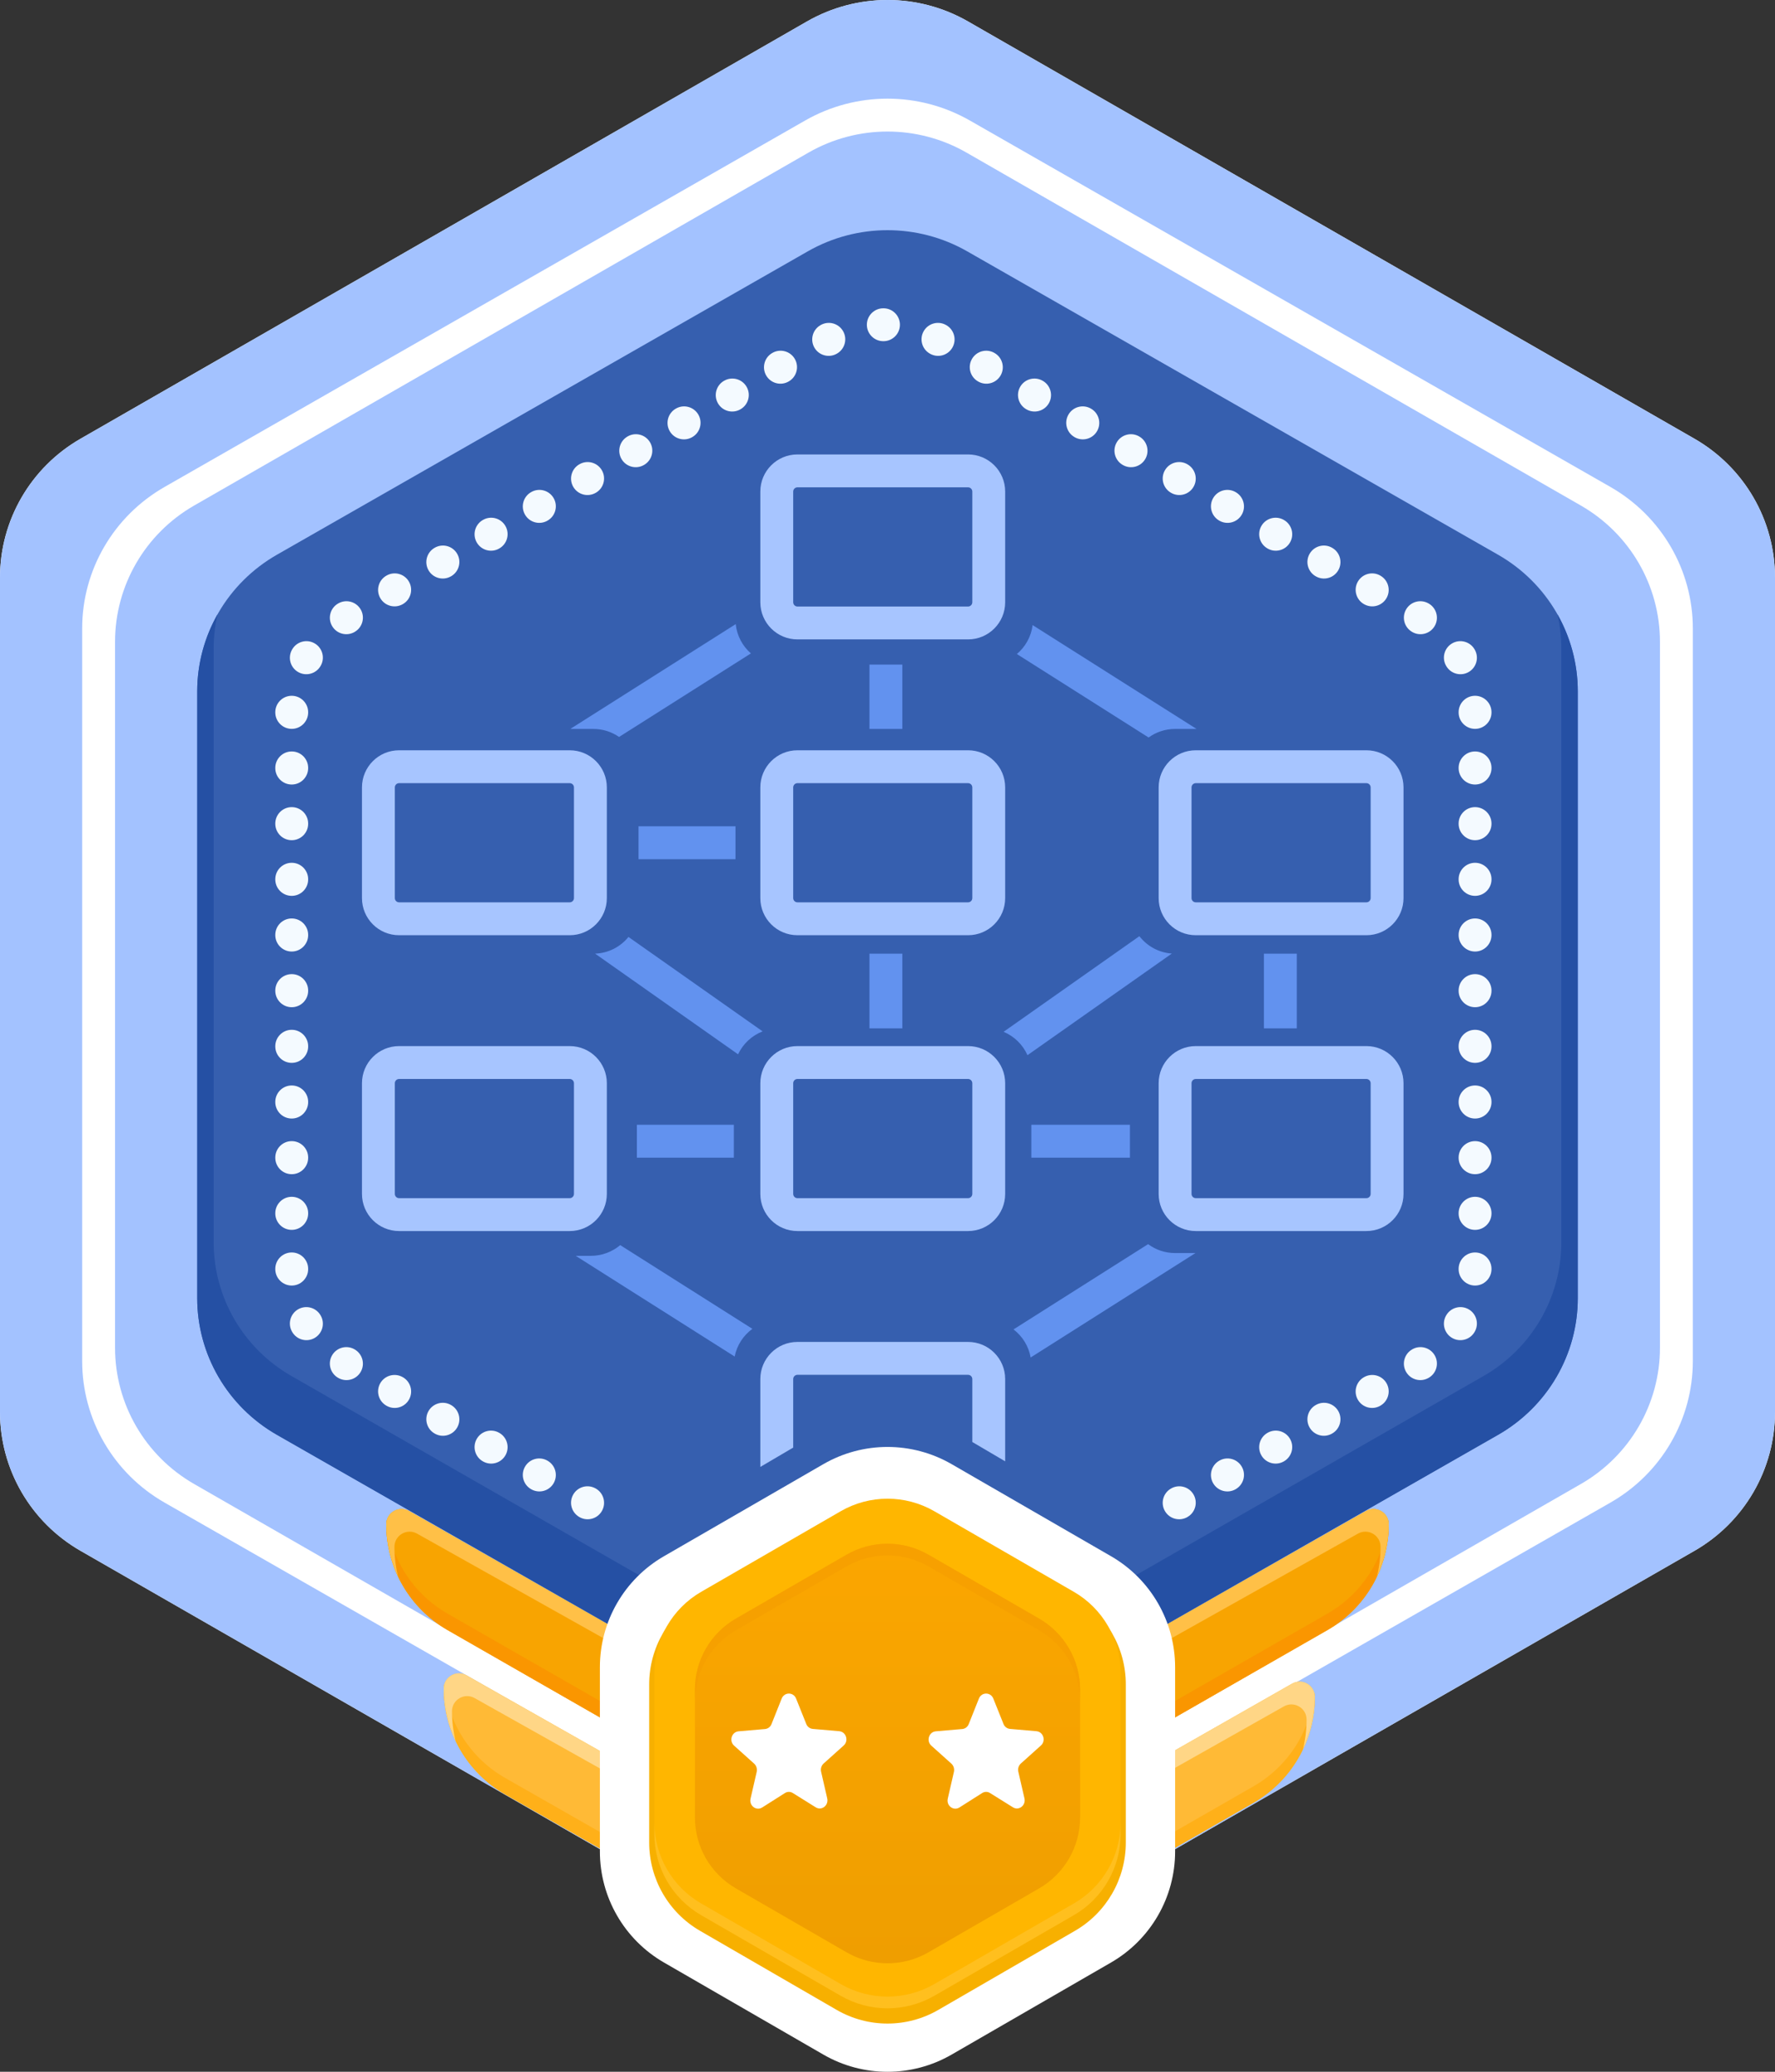 <svg width="108" height="126" viewBox="0 0 108 126" fill="none" xmlns="http://www.w3.org/2000/svg">
<rect x="0" y="0" width="108" height="126" fill="#333333" stroke="none"/>
<path d="M49.099 1.306C52.132 -0.435 55.868 -0.435 58.901 1.306L103.098 26.682C106.132 28.423 108 31.642 108 35.124V85.876C108 89.359 106.132 92.577 103.098 94.318L58.901 119.694C55.868 121.435 52.132 121.435 49.099 119.694L4.902 94.318C1.868 92.577 0 89.359 0 85.876V35.124C0 31.642 1.868 28.423 4.902 26.682L49.099 1.306Z" fill="white"/>
<path fill-rule="evenodd" clip-rule="evenodd" d="M58.901 1.306C55.868 -0.435 52.132 -0.435 49.099 1.306L4.902 26.682C1.868 28.423 0 31.642 0 35.124V85.876C0 89.359 1.868 92.577 4.902 94.318L49.099 119.694C52.132 121.435 55.868 121.435 58.901 119.694L103.098 94.318C106.132 92.577 108 89.359 108 85.876V35.124C108 31.642 106.132 28.423 103.098 26.682L58.901 1.306ZM59.014 7.331C55.911 5.556 52.089 5.556 48.986 7.331L10.014 29.615C6.911 31.389 5 34.667 5 38.216V82.784C5 86.332 6.911 89.611 10.014 91.385L48.986 113.669C52.089 115.444 55.911 115.444 59.014 113.669L97.986 91.385C101.089 89.611 103 86.332 103 82.784V38.216C103 34.667 101.089 31.389 97.986 29.615L59.014 7.331Z" fill="#A3C2FF"/>
<path d="M49.191 9.282C52.167 7.573 55.833 7.573 58.809 9.282L96.191 30.748C99.167 32.457 101 35.615 101 39.033V81.967C101 85.385 99.167 88.543 96.191 90.252L58.809 111.718C55.833 113.427 52.167 113.427 49.191 111.718L11.809 90.252C8.833 88.543 7 85.385 7 81.967V39.033C7 35.615 8.833 32.457 11.809 30.748L49.191 9.282Z" fill="#A3C2FF"/>
<path d="M80.77 99.137C83.077 97.815 84.5 95.36 84.5 92.702C84.5 91.991 83.732 91.544 83.114 91.896L58.85 105.714C55.849 107.429 52.151 107.429 49.15 105.714L24.886 91.896C24.268 91.544 23.5 91.991 23.5 92.702C23.5 95.36 24.923 97.815 27.23 99.137L49.191 111.718C52.167 113.427 55.833 113.427 58.809 111.718L80.77 99.137Z" fill="#F8A401"/>
<path d="M84.463 92.44C84.227 94.808 82.862 96.939 80.77 98.137L58.809 110.718C55.833 112.427 52.167 112.427 49.191 110.718L27.23 98.137C25.138 96.939 23.773 94.808 23.537 92.44C23.513 92.522 23.5 92.61 23.5 92.702C23.5 95.36 24.923 97.815 27.23 99.137L49.191 111.718C52.167 113.427 55.833 113.427 58.809 111.718L80.77 99.137C83.077 97.815 84.5 95.36 84.5 92.702C84.5 92.61 84.487 92.522 84.463 92.44Z" fill="#FA9600"/>
<path d="M83.769 95.913C84.242 94.927 84.5 93.833 84.5 92.702C84.5 91.991 83.732 91.544 83.114 91.896L58.85 105.714C55.849 107.429 52.151 107.429 49.15 105.714L24.886 91.896C24.268 91.544 23.5 91.991 23.5 92.702C23.5 93.833 23.758 94.927 24.231 95.913C24.079 95.321 24 94.705 24 94.078C24 93.371 24.76 92.926 25.376 93.272L49.15 106.607C52.151 108.322 55.849 108.322 58.85 106.607L82.624 93.272C83.24 92.927 84 93.372 84 94.078C84 94.705 83.921 95.321 83.769 95.913Z" fill="#FFC047"/>
<path d="M76.272 109.639C78.578 108.316 80 105.861 80 103.203C80 102.491 79.232 102.045 78.614 102.397L58.85 113.652C55.849 115.366 52.151 115.366 49.15 113.652L28.383 101.89C27.765 101.541 27 101.987 27 102.696C27 105.357 28.427 107.814 30.739 109.132L49.191 119.656C52.167 121.365 55.833 121.365 58.809 119.656L76.272 109.639Z" fill="#FFBA36"/>
<path d="M79.963 102.941C79.727 105.309 78.363 107.439 76.272 108.639L58.809 118.656C55.833 120.365 52.167 120.365 49.191 118.656L30.739 108.132C28.643 106.937 27.274 104.805 27.037 102.434C27.013 102.516 27 102.604 27 102.696C27 105.357 28.427 107.814 30.739 109.132L49.191 119.656C52.167 121.365 55.833 121.365 58.809 119.656L76.272 109.639C78.578 108.316 80 105.861 80 103.203C80 103.11 79.987 103.023 79.963 102.941Z" fill="#FFB019"/>
<path d="M79.273 106.406C79.744 105.422 80 104.331 80 103.203C80 102.491 79.232 102.045 78.614 102.397L58.85 113.652C55.849 115.366 52.151 115.366 49.15 113.652L28.383 101.89C27.765 101.54 27 101.986 27 102.696C27 103.823 27.256 104.913 27.726 105.896C27.578 105.309 27.5 104.7 27.5 104.079C27.5 103.372 28.261 102.927 28.877 103.273L49.15 114.651C52.151 116.366 55.849 116.366 58.85 114.651L78.12 103.779C78.737 103.431 79.5 103.877 79.5 104.585C79.5 105.207 79.422 105.818 79.273 106.406Z" fill="#FFD686"/>
<path d="M49.15 15.286C52.151 13.571 55.849 13.571 58.85 15.286L91.15 33.737C94.151 35.452 96 38.62 96 42.048V78.951C96 82.38 94.151 85.548 91.15 87.263L58.85 105.714C55.849 107.429 52.151 107.429 49.15 105.714L16.85 87.263C13.849 85.548 12 82.38 12 78.951V42.048C12 38.62 13.849 35.452 16.85 33.737L49.15 15.286Z" fill="#365FAF"/>
<path d="M13.236 37.36C12.439 38.769 12 40.378 12 42.048V78.951C12 82.38 13.849 85.548 16.85 87.263L49.15 105.714C52.151 107.429 55.849 107.429 58.85 105.714L91.15 87.263C94.151 85.548 96 82.38 96 78.951V42.048C96 40.378 95.561 38.769 94.764 37.36C94.919 38.036 95 38.735 95 39.445V75.555C95 78.91 93.195 82.01 90.266 83.687L58.734 101.742C55.805 103.419 52.195 103.419 49.266 101.742L17.734 83.687C14.805 82.01 13 78.91 13 75.555V39.445C13 38.735 13.081 38.036 13.236 37.36Z" fill="#2550A4"/>
<path d="M50.1 89.045C52.514 87.652 55.486 87.652 57.9 89.045L67.6 94.646C70.013 96.039 71.5 98.614 71.5 101.4V112.601C71.5 115.388 70.013 117.963 67.6 119.356L57.9 124.957C55.486 126.35 52.514 126.35 50.1 124.957L40.4 119.356C37.986 117.963 36.5 115.388 36.5 112.601V101.4C36.5 98.614 37.986 96.039 40.4 94.646L50.1 89.045Z" fill="white"/>
<path d="M50.908 92.262C52.821 91.156 55.179 91.156 57.092 92.262L65.408 97.073C67.321 98.18 68.5 100.226 68.5 102.439V112.061C68.5 114.275 67.321 116.321 65.408 117.427L57.092 122.238C55.179 123.345 52.821 123.345 50.908 122.238L42.592 117.427C40.679 116.321 39.5 114.275 39.5 112.061V102.439C39.5 100.226 40.679 98.18 42.592 97.073L50.908 92.262Z" fill="#F7B000"/>
<path d="M51.152 91.91C52.915 90.893 55.086 90.893 56.849 91.91L65.336 96.81C67.099 97.828 68.184 99.709 68.184 101.744V111.544C68.184 113.579 67.099 115.46 65.336 116.478L56.849 121.378C55.086 122.395 52.915 122.395 51.152 121.378L42.665 116.478C40.902 115.46 39.816 113.579 39.816 111.544V101.744C39.816 99.709 40.902 97.828 42.665 96.81L51.152 91.91Z" fill="#FFB600"/>
<path opacity="0.5" d="M39.816 110.832V111.544C39.816 113.579 40.902 115.46 42.665 116.478L51.152 121.378C52.915 122.395 55.086 122.395 56.849 121.378L65.336 116.478C67.099 115.46 68.184 113.579 68.184 111.544V110.832C68.184 112.867 67.099 114.748 65.336 115.765L56.849 120.666C55.086 121.683 52.915 121.683 51.152 120.666L42.665 115.765C40.902 114.748 39.816 112.867 39.816 110.832Z" fill="#FFC83D"/>
<path d="M51.508 94.553C53.05 93.663 54.95 93.663 56.493 94.553L63.225 98.44C64.767 99.331 65.718 100.976 65.718 102.757V110.531C65.718 112.312 64.767 113.958 63.225 114.848L56.493 118.735C54.95 119.626 53.05 119.626 51.508 118.735L44.776 114.848C43.233 113.958 42.283 112.312 42.283 110.531V102.757C42.283 100.976 43.233 99.331 44.776 98.44L51.508 94.553Z" fill="url(#paint0_linear_223_6183)"/>
<path opacity="0.7" d="M56.493 94.553C54.95 93.663 53.05 93.663 51.508 94.553L44.776 98.44C43.233 99.331 42.283 100.976 42.283 102.757V103.469C42.283 101.688 43.233 100.043 44.776 99.152L51.508 95.265C53.05 94.375 54.95 94.375 56.493 95.265L63.225 99.152C64.767 100.043 65.718 101.688 65.718 103.469V102.757C65.718 100.976 64.767 99.331 63.225 98.44L56.493 94.553Z" fill="#F69E00"/>
<path d="M50.112 107.255L51.336 106.156C51.653 105.872 51.483 105.326 51.063 105.288L49.456 105.149C49.279 105.134 49.124 105.019 49.058 104.85L48.439 103.305C48.276 102.898 47.724 102.898 47.561 103.305L46.942 104.857C46.876 105.026 46.721 105.142 46.544 105.157L44.937 105.295C44.517 105.334 44.347 105.879 44.664 106.164L45.888 107.262C46.021 107.385 46.08 107.57 46.043 107.754L45.667 109.391C45.571 109.821 46.013 110.151 46.374 109.928L47.753 109.053C47.908 108.953 48.092 108.953 48.247 109.053L49.626 109.913C49.987 110.144 50.429 109.806 50.333 109.375L49.957 107.739C49.92 107.562 49.979 107.378 50.112 107.255Z" fill="white"/>
<path d="M62.112 107.255L63.336 106.156C63.653 105.872 63.483 105.326 63.063 105.288L61.456 105.149C61.279 105.134 61.124 105.019 61.058 104.85L60.439 103.305C60.276 102.898 59.724 102.898 59.561 103.305L58.942 104.857C58.876 105.026 58.721 105.142 58.544 105.157L56.937 105.295C56.517 105.334 56.347 105.879 56.664 106.164L57.888 107.262C58.021 107.385 58.08 107.57 58.043 107.754L57.667 109.391C57.571 109.821 58.013 110.151 58.374 109.928L59.753 109.053C59.908 108.953 60.092 108.953 60.247 109.053L61.626 109.913C61.987 110.144 62.429 109.806 62.333 109.375L61.957 107.739C61.92 107.562 61.979 107.378 62.112 107.255Z" fill="white"/>
<path fill-rule="evenodd" clip-rule="evenodd" d="M52.744 19.751C52.744 19.199 53.191 18.75 53.743 18.75H53.757C54.309 18.75 54.756 19.199 54.756 19.751C54.755 20.303 54.307 20.75 53.755 20.75H53.745C53.193 20.75 52.745 20.303 52.744 19.751ZM51.296 20.138C51.572 20.617 51.407 21.228 50.928 21.504L50.919 21.509C50.441 21.785 49.829 21.621 49.553 21.143C49.277 20.664 49.442 20.053 49.92 19.777L49.931 19.771C50.409 19.495 51.021 19.66 51.296 20.138ZM56.204 20.138C56.479 19.66 57.091 19.495 57.569 19.771L57.58 19.777C58.059 20.053 58.223 20.664 57.947 21.143C57.671 21.621 57.059 21.785 56.581 21.509L56.572 21.504C56.093 21.228 55.928 20.617 56.204 20.138ZM48.361 21.831C48.637 22.309 48.472 22.921 47.994 23.196L47.984 23.202C47.506 23.478 46.894 23.314 46.618 22.835C46.343 22.357 46.507 21.745 46.985 21.47L46.995 21.464C47.473 21.188 48.085 21.352 48.361 21.831ZM59.139 21.831C59.415 21.352 60.027 21.188 60.505 21.464L60.515 21.47C60.993 21.745 61.157 22.357 60.882 22.835C60.606 23.314 59.994 23.478 59.516 23.202L59.506 23.196C59.028 22.921 58.863 22.309 59.139 21.831ZM45.426 23.523C45.702 24.002 45.538 24.613 45.059 24.889L45.049 24.895C44.571 25.171 43.959 25.007 43.684 24.528C43.408 24.05 43.572 23.438 44.05 23.162L44.06 23.157C44.538 22.881 45.15 23.045 45.426 23.523ZM62.074 23.523C62.35 23.045 62.962 22.881 63.44 23.157L63.45 23.162C63.928 23.438 64.092 24.05 63.816 24.528C63.541 25.007 62.929 25.171 62.451 24.895L62.441 24.889C61.962 24.613 61.798 24.002 62.074 23.523ZM42.491 25.216C42.767 25.695 42.603 26.306 42.124 26.582L42.114 26.588C41.636 26.863 41.025 26.699 40.749 26.221C40.473 25.742 40.637 25.131 41.115 24.855L41.125 24.849C41.603 24.573 42.215 24.738 42.491 25.216ZM65.009 25.216C65.285 24.738 65.897 24.573 66.375 24.849L66.385 24.855C66.863 25.131 67.027 25.742 66.751 26.221C66.475 26.699 65.864 26.863 65.385 26.588L65.376 26.582C64.897 26.306 64.733 25.695 65.009 25.216ZM39.556 26.909C39.832 27.387 39.668 27.999 39.189 28.275L39.18 28.28C38.701 28.556 38.09 28.392 37.814 27.914C37.538 27.435 37.702 26.824 38.18 26.548L38.19 26.542C38.669 26.266 39.28 26.43 39.556 26.909ZM67.944 26.909C68.22 26.43 68.832 26.266 69.31 26.542L69.32 26.548C69.798 26.824 69.962 27.435 69.686 27.914C69.41 28.392 68.799 28.556 68.32 28.28L68.311 28.275C67.832 27.999 67.668 27.387 67.944 26.909ZM36.621 28.602C36.897 29.08 36.733 29.692 36.255 29.968L36.245 29.973C35.766 30.249 35.155 30.085 34.879 29.607C34.603 29.128 34.767 28.517 35.245 28.241L35.255 28.235C35.734 27.959 36.345 28.123 36.621 28.602ZM70.879 28.602C71.155 28.123 71.766 27.959 72.245 28.235L72.254 28.241C72.733 28.517 72.897 29.128 72.621 29.607C72.345 30.085 71.734 30.249 71.255 29.973L71.246 29.968C70.767 29.692 70.603 29.08 70.879 28.602ZM33.686 30.294C33.962 30.773 33.798 31.384 33.32 31.66L33.31 31.666C32.831 31.942 32.22 31.778 31.944 31.299C31.668 30.821 31.832 30.209 32.311 29.933L32.32 29.928C32.799 29.652 33.41 29.816 33.686 30.294ZM73.814 30.294C74.09 29.816 74.701 29.652 75.18 29.928L75.189 29.933C75.668 30.209 75.832 30.821 75.556 31.299C75.28 31.778 74.669 31.942 74.19 31.666L74.18 31.66C73.702 31.384 73.538 30.773 73.814 30.294ZM30.751 31.987C31.027 32.466 30.863 33.077 30.385 33.353L30.375 33.359C29.897 33.635 29.285 33.471 29.009 32.992C28.733 32.514 28.897 31.902 29.376 31.626L29.386 31.621C29.864 31.345 30.475 31.509 30.751 31.987ZM76.749 31.987C77.025 31.509 77.636 31.345 78.115 31.621L78.124 31.626C78.603 31.902 78.767 32.514 78.491 32.992C78.215 33.471 77.603 33.635 77.125 33.359L77.115 33.353C76.637 33.077 76.473 32.466 76.749 31.987ZM27.816 33.68C28.092 34.158 27.928 34.77 27.45 35.046L27.44 35.051C26.962 35.327 26.35 35.163 26.074 34.685C25.798 34.206 25.962 33.595 26.441 33.319L26.451 33.313C26.929 33.037 27.541 33.202 27.816 33.68ZM79.684 33.68C79.96 33.202 80.571 33.037 81.049 33.313L81.059 33.319C81.538 33.595 81.702 34.206 81.426 34.685C81.15 35.163 80.538 35.327 80.06 35.051L80.05 35.046C79.572 34.77 79.408 34.158 79.684 33.68ZM24.881 35.373C25.157 35.851 24.993 36.463 24.515 36.739L24.505 36.744C24.027 37.02 23.415 36.856 23.139 36.378C22.863 35.899 23.027 35.288 23.506 35.012L23.516 35.006C23.994 34.73 24.606 34.894 24.881 35.373ZM82.618 35.373C82.894 34.894 83.506 34.73 83.984 35.006L83.994 35.012C84.472 35.288 84.637 35.899 84.361 36.378C84.085 36.856 83.473 37.02 82.995 36.744L82.985 36.739C82.507 36.463 82.343 35.851 82.618 35.373ZM21.947 37.066C22.223 37.544 22.058 38.155 21.58 38.431L21.571 38.437C21.093 38.713 20.481 38.549 20.205 38.071C19.928 37.593 20.092 36.981 20.57 36.705L20.581 36.699C21.059 36.423 21.671 36.587 21.947 37.066ZM85.553 37.066C85.829 36.587 86.441 36.423 86.919 36.699L86.93 36.705C87.408 36.981 87.572 37.593 87.295 38.071C87.019 38.549 86.407 38.713 85.929 38.437L85.92 38.431C85.442 38.156 85.277 37.544 85.553 37.066ZM19.145 39.129C19.623 39.406 19.787 40.018 19.51 40.496L19.505 40.504C19.229 40.983 18.617 41.147 18.139 40.871C17.66 40.595 17.496 39.983 17.772 39.505L17.779 39.493C18.056 39.015 18.668 38.852 19.145 39.129ZM88.355 39.129C88.832 38.852 89.444 39.015 89.721 39.493L89.728 39.505C90.004 39.983 89.84 40.595 89.361 40.871C88.883 41.147 88.271 40.983 87.995 40.504L87.99 40.496C87.713 40.018 87.876 39.406 88.355 39.129ZM17.751 42.316C18.303 42.317 18.75 42.765 18.75 43.317L18.75 43.328C18.75 43.88 18.302 44.328 17.75 44.328C17.198 44.328 16.75 43.88 16.75 43.328L16.75 43.316C16.75 42.763 17.199 42.316 17.751 42.316ZM89.749 42.316C90.301 42.316 90.749 42.763 90.75 43.316V43.328C90.75 43.88 90.302 44.328 89.75 44.328C89.198 44.328 88.75 43.88 88.75 43.328V43.317C88.749 42.765 89.197 42.317 89.749 42.316ZM17.75 45.702C18.302 45.702 18.75 46.15 18.75 46.702V46.713C18.75 47.266 18.302 47.713 17.75 47.713C17.198 47.713 16.75 47.266 16.75 46.713V46.702C16.75 46.15 17.198 45.702 17.75 45.702ZM89.75 45.702C90.302 45.702 90.75 46.15 90.75 46.702V46.713C90.75 47.266 90.302 47.713 89.75 47.713C89.198 47.713 88.75 47.266 88.75 46.713V46.702C88.75 46.15 89.198 45.702 89.75 45.702ZM17.75 49.088C18.302 49.088 18.75 49.535 18.75 50.088V50.099C18.75 50.651 18.302 51.099 17.75 51.099C17.198 51.099 16.75 50.651 16.75 50.099V50.088C16.75 49.535 17.198 49.088 17.75 49.088ZM89.75 49.088C90.302 49.088 90.75 49.535 90.75 50.088V50.099C90.75 50.651 90.302 51.099 89.75 51.099C89.198 51.099 88.75 50.651 88.75 50.099V50.088C88.75 49.535 89.198 49.088 89.75 49.088ZM17.75 52.473C18.302 52.473 18.75 52.921 18.75 53.473V53.484C18.75 54.037 18.302 54.484 17.75 54.484C17.198 54.484 16.75 54.037 16.75 53.484V53.473C16.75 52.921 17.198 52.473 17.75 52.473ZM89.75 52.473C90.302 52.473 90.75 52.921 90.75 53.473V53.484C90.75 54.037 90.302 54.484 89.75 54.484C89.198 54.484 88.75 54.037 88.75 53.484V53.473C88.75 52.921 89.198 52.473 89.75 52.473ZM17.75 55.859C18.302 55.859 18.75 56.306 18.75 56.859V56.87C18.75 57.422 18.302 57.87 17.75 57.87C17.198 57.87 16.75 57.422 16.75 56.87V56.859C16.75 56.306 17.198 55.859 17.75 55.859ZM89.75 55.859C90.302 55.859 90.75 56.306 90.75 56.859V56.87C90.75 57.422 90.302 57.87 89.75 57.87C89.198 57.87 88.75 57.422 88.75 56.87V56.859C88.75 56.306 89.198 55.859 89.75 55.859ZM17.75 59.244C18.302 59.244 18.75 59.692 18.75 60.244V60.256C18.75 60.808 18.302 61.256 17.75 61.256C17.198 61.256 16.75 60.808 16.75 60.256V60.244C16.75 59.692 17.198 59.244 17.75 59.244ZM89.75 59.244C90.302 59.244 90.75 59.692 90.75 60.244V60.256C90.75 60.808 90.302 61.256 89.75 61.256C89.198 61.256 88.75 60.808 88.75 60.256V60.244C88.75 59.692 89.198 59.244 89.75 59.244ZM17.75 62.63C18.302 62.63 18.75 63.078 18.75 63.63V63.641C18.75 64.194 18.302 64.641 17.75 64.641C17.198 64.641 16.75 64.194 16.75 63.641V63.63C16.75 63.078 17.198 62.63 17.75 62.63ZM89.75 62.63C90.302 62.63 90.75 63.078 90.75 63.63V63.641C90.75 64.194 90.302 64.641 89.75 64.641C89.198 64.641 88.75 64.194 88.75 63.641V63.63C88.75 63.078 89.198 62.63 89.75 62.63ZM17.75 66.016C18.302 66.016 18.75 66.463 18.75 67.016V67.027C18.75 67.579 18.302 68.027 17.75 68.027C17.198 68.027 16.75 67.579 16.75 67.027V67.016C16.75 66.463 17.198 66.016 17.75 66.016ZM89.75 66.016C90.302 66.016 90.75 66.463 90.75 67.016V67.027C90.75 67.579 90.302 68.027 89.75 68.027C89.198 68.027 88.75 67.579 88.75 67.027V67.016C88.75 66.463 89.198 66.016 89.75 66.016ZM17.75 69.401C18.302 69.401 18.75 69.849 18.75 70.401V70.412C18.75 70.965 18.302 71.412 17.75 71.412C17.198 71.412 16.75 70.965 16.75 70.412V70.401C16.75 69.849 17.198 69.401 17.75 69.401ZM89.75 69.401C90.302 69.401 90.75 69.849 90.75 70.401V70.412C90.75 70.965 90.302 71.412 89.75 71.412C89.198 71.412 88.75 70.965 88.75 70.412V70.401C88.75 69.849 89.198 69.401 89.75 69.401ZM17.75 72.787C18.302 72.787 18.75 73.234 18.75 73.787V73.798C18.75 74.35 18.302 74.798 17.75 74.798C17.198 74.798 16.75 74.35 16.75 73.798V73.787C16.75 73.234 17.198 72.787 17.75 72.787ZM89.75 72.787C90.302 72.787 90.75 73.234 90.75 73.787V73.798C90.75 74.35 90.302 74.798 89.75 74.798C89.198 74.798 88.75 74.35 88.75 73.798V73.787C88.75 73.234 89.198 72.787 89.75 72.787ZM17.75 76.172C18.302 76.172 18.75 76.62 18.75 77.172L18.75 77.183C18.75 77.735 18.303 78.183 17.751 78.184C17.199 78.184 16.75 77.737 16.75 77.184L16.75 77.172C16.75 76.62 17.198 76.172 17.75 76.172ZM89.75 76.172C90.302 76.172 90.75 76.62 90.75 77.172V77.184C90.749 77.737 90.301 78.184 89.749 78.184C89.197 78.183 88.749 77.735 88.75 77.183V77.172C88.75 76.62 89.198 76.172 89.75 76.172ZM18.139 79.629C18.617 79.353 19.229 79.517 19.505 79.996L19.51 80.004C19.787 80.482 19.623 81.094 19.145 81.371C18.668 81.648 18.056 81.485 17.779 81.007L17.772 80.995C17.496 80.517 17.66 79.905 18.139 79.629ZM89.361 79.629C89.84 79.905 90.004 80.517 89.728 80.995L89.721 81.007C89.444 81.485 88.832 81.648 88.355 81.371C87.876 81.094 87.713 80.482 87.99 80.004L87.995 79.996C88.271 79.517 88.883 79.353 89.361 79.629ZM20.205 82.429C20.481 81.951 21.093 81.787 21.571 82.063L21.58 82.069C22.058 82.344 22.223 82.956 21.947 83.434C21.671 83.913 21.059 84.077 20.581 83.801L20.576 83.798L20.57 83.795C20.092 83.519 19.928 82.907 20.205 82.429ZM87.295 82.429C87.572 82.907 87.408 83.519 86.93 83.795L86.924 83.798L86.919 83.801C86.441 84.077 85.829 83.913 85.553 83.434C85.277 82.956 85.442 82.345 85.92 82.069L85.929 82.063C86.407 81.787 87.019 81.951 87.295 82.429ZM23.139 84.122C23.415 83.644 24.027 83.48 24.505 83.756L24.515 83.761C24.993 84.037 25.157 84.649 24.881 85.127C24.606 85.606 23.994 85.77 23.516 85.494L23.506 85.488C23.027 85.212 22.863 84.601 23.139 84.122ZM84.361 84.122C84.637 84.601 84.472 85.212 83.994 85.488L83.984 85.494C83.506 85.77 82.894 85.606 82.618 85.127C82.343 84.649 82.507 84.037 82.985 83.761L82.995 83.756C83.473 83.48 84.085 83.644 84.361 84.122ZM26.074 85.815C26.35 85.337 26.962 85.173 27.44 85.448L27.45 85.454C27.928 85.73 28.092 86.342 27.816 86.82C27.541 87.298 26.929 87.463 26.451 87.187L26.441 87.181C25.962 86.905 25.798 86.294 26.074 85.815ZM81.426 85.815C81.702 86.294 81.538 86.905 81.059 87.181L81.049 87.187C80.571 87.463 79.96 87.299 79.684 86.82C79.408 86.342 79.572 85.73 80.05 85.454L80.06 85.449C80.538 85.173 81.15 85.337 81.426 85.815ZM29.009 87.508C29.285 87.029 29.897 86.865 30.375 87.141L30.385 87.147C30.863 87.423 31.027 88.034 30.751 88.513C30.475 88.991 29.864 89.155 29.386 88.879L29.376 88.874C28.897 88.598 28.733 87.986 29.009 87.508ZM78.491 87.508C78.767 87.986 78.603 88.598 78.124 88.874L78.115 88.879C77.636 89.155 77.025 88.991 76.749 88.513C76.473 88.034 76.637 87.423 77.115 87.147L77.125 87.141C77.603 86.865 78.215 87.029 78.491 87.508ZM31.944 89.201C32.22 88.722 32.831 88.558 33.31 88.834L33.32 88.84C33.798 89.116 33.962 89.727 33.686 90.206C33.41 90.684 32.799 90.848 32.32 90.572L32.311 90.567C31.832 90.291 31.668 89.679 31.944 89.201ZM75.556 89.201C75.832 89.679 75.668 90.291 75.189 90.567L75.18 90.572C74.701 90.848 74.09 90.684 73.814 90.206C73.538 89.727 73.702 89.116 74.18 88.84L74.19 88.834C74.669 88.558 75.28 88.722 75.556 89.201ZM34.879 90.894C35.155 90.415 35.766 90.251 36.245 90.527L36.255 90.532C36.733 90.808 36.897 91.42 36.621 91.898C36.345 92.377 35.734 92.541 35.255 92.265L35.245 92.259C34.767 91.983 34.603 91.372 34.879 90.894ZM72.621 90.894C72.897 91.372 72.733 91.983 72.254 92.259L72.245 92.265C71.766 92.541 71.155 92.377 70.879 91.898C70.603 91.42 70.767 90.808 71.246 90.532L71.255 90.527C71.734 90.251 72.345 90.415 72.621 90.894Z" fill="#F4FAFF"/>
<path fill-rule="evenodd" clip-rule="evenodd" d="M52.903 44.333V40.417H54.903V44.333H52.903ZM69.887 44.853L61.87 39.776C62.387 39.342 62.742 38.721 62.83 38.017L72.804 44.333H71.495C70.894 44.333 70.339 44.526 69.887 44.853ZM45.689 39.739C45.181 39.295 44.838 38.666 44.765 37.957L34.697 44.333H36.107C36.687 44.333 37.224 44.513 37.667 44.82L45.689 39.739ZM38.851 52.254V50.254H44.751V52.254H38.851ZM36.208 57.998C37.028 57.969 37.756 57.579 38.24 56.983L46.402 62.726C45.743 62.982 45.207 63.485 44.908 64.121L36.208 57.998ZM44.701 82.502C44.837 81.813 45.231 81.216 45.779 80.817L37.739 75.726C37.251 76.133 36.623 76.378 35.938 76.378H35.031L44.701 82.502ZM38.751 70.407H44.65V68.407H38.751V70.407ZM61.063 62.752C61.71 63.022 62.233 63.534 62.517 64.174L71.3 57.993C70.498 57.937 69.79 57.536 69.326 56.937L61.063 62.752ZM76.903 62.541V58H78.903V62.541H76.903ZM62.751 68.407V70.407H68.751V68.407H62.751ZM69.857 75.666C70.314 76.006 70.881 76.208 71.495 76.208H72.739L62.709 82.56C62.588 81.866 62.206 81.262 61.668 80.852L69.857 75.666ZM52.903 58V62.541H54.903V58H52.903Z" fill="#6292EF"/>
<path fill-rule="evenodd" clip-rule="evenodd" d="M83.138 54.878H72.757C72.614 54.878 72.498 54.763 72.498 54.62V47.889C72.498 47.746 72.614 47.63 72.757 47.63H83.138C83.281 47.63 83.397 47.746 83.397 47.889V54.62C83.397 54.763 83.281 54.878 83.138 54.878ZM72.757 56.878C71.509 56.878 70.498 55.867 70.498 54.62V47.889C70.498 46.641 71.509 45.63 72.757 45.63H83.138C84.385 45.63 85.397 46.641 85.397 47.889V54.62C85.397 55.867 84.385 56.878 83.138 56.878H72.757Z" fill="#A7C5FF"/>
<path fill-rule="evenodd" clip-rule="evenodd" d="M58.901 54.878H48.521C48.378 54.878 48.262 54.763 48.262 54.62V47.889C48.262 47.746 48.378 47.63 48.521 47.63H58.901C59.044 47.63 59.16 47.746 59.16 47.889V54.62C59.16 54.763 59.044 54.878 58.901 54.878ZM48.521 56.878C47.273 56.878 46.262 55.867 46.262 54.62V47.889C46.262 46.641 47.273 45.63 48.521 45.63H58.901C60.149 45.63 61.16 46.641 61.16 47.889V54.62C61.16 55.867 60.149 56.878 58.901 56.878H48.521Z" fill="#A7C5FF"/>
<path fill-rule="evenodd" clip-rule="evenodd" d="M34.664 54.878H24.283C24.14 54.878 24.024 54.763 24.024 54.62V47.889C24.024 47.746 24.14 47.63 24.283 47.63H34.664C34.807 47.63 34.923 47.746 34.923 47.889V54.62C34.923 54.763 34.807 54.878 34.664 54.878ZM24.283 56.878C23.036 56.878 22.024 55.867 22.024 54.62V47.889C22.024 46.641 23.036 45.63 24.283 45.63H34.664C35.912 45.63 36.923 46.641 36.923 47.889V54.62C36.923 55.867 35.912 56.878 34.664 56.878H24.283Z" fill="#A7C5FF"/>
<path fill-rule="evenodd" clip-rule="evenodd" d="M34.664 72.87H24.283C24.14 72.87 24.024 72.754 24.024 72.611V65.88C24.024 65.737 24.14 65.621 24.283 65.621H34.664C34.807 65.621 34.923 65.737 34.923 65.88V72.611C34.923 72.754 34.807 72.87 34.664 72.87ZM24.283 74.87C23.036 74.87 22.024 73.859 22.024 72.611V65.88C22.024 64.633 23.036 63.621 24.283 63.621H34.664C35.912 63.621 36.923 64.633 36.923 65.88V72.611C36.923 73.859 35.912 74.87 34.664 74.87H24.283Z" fill="#A7C5FF"/>
<path fill-rule="evenodd" clip-rule="evenodd" d="M58.901 72.87H48.521C48.378 72.87 48.262 72.754 48.262 72.611V65.88C48.262 65.737 48.378 65.621 48.521 65.621H58.901C59.044 65.621 59.16 65.737 59.16 65.88V72.611C59.16 72.754 59.044 72.87 58.901 72.87ZM48.521 74.87C47.273 74.87 46.262 73.859 46.262 72.611V65.88C46.262 64.633 47.273 63.621 48.521 63.621H58.901C60.149 63.621 61.16 64.633 61.16 65.88V72.611C61.16 73.859 60.149 74.87 58.901 74.87H48.521Z" fill="#A7C5FF"/>
<path fill-rule="evenodd" clip-rule="evenodd" d="M58.901 36.887H48.521C48.378 36.887 48.262 36.771 48.262 36.628V29.897C48.262 29.754 48.378 29.638 48.521 29.638H58.901C59.044 29.638 59.16 29.754 59.16 29.897V36.628C59.16 36.771 59.044 36.887 58.901 36.887ZM48.521 38.887C47.273 38.887 46.262 37.875 46.262 36.628V29.897C46.262 28.649 47.273 27.638 48.521 27.638H58.901C60.149 27.638 61.16 28.649 61.16 29.897V36.628C61.16 37.875 60.149 38.887 58.901 38.887H48.521Z" fill="#A7C5FF"/>
<path fill-rule="evenodd" clip-rule="evenodd" d="M83.138 72.87H72.757C72.614 72.87 72.498 72.754 72.498 72.611V65.88C72.498 65.737 72.614 65.621 72.757 65.621H83.138C83.281 65.621 83.397 65.737 83.397 65.88V72.611C83.397 72.754 83.281 72.87 83.138 72.87ZM72.757 74.87C71.509 74.87 70.498 73.859 70.498 72.611V65.88C70.498 64.633 71.509 63.621 72.757 63.621H83.138C84.385 63.621 85.397 64.633 85.397 65.88V72.611C85.397 73.859 84.385 74.87 83.138 74.87H72.757Z" fill="#A7C5FF"/>
<path d="M48.262 88.039V83.872C48.262 83.729 48.378 83.613 48.521 83.613H58.901C59.044 83.613 59.16 83.729 59.16 83.872V87.699L61.16 88.875V83.872C61.16 82.625 60.149 81.613 58.901 81.613H48.521C47.273 81.613 46.262 82.625 46.262 83.872V89.215L48.262 88.039Z" fill="#A7C5FF"/>
<defs>
<linearGradient id="paint0_linear_223_6183" x1="54" y1="93.885" x2="54" y2="119.403" gradientUnits="userSpaceOnUse">
<stop stop-color="#FBA600"/>
<stop offset="1" stop-color="#EF9E00"/>
</linearGradient>
</defs>
</svg>
